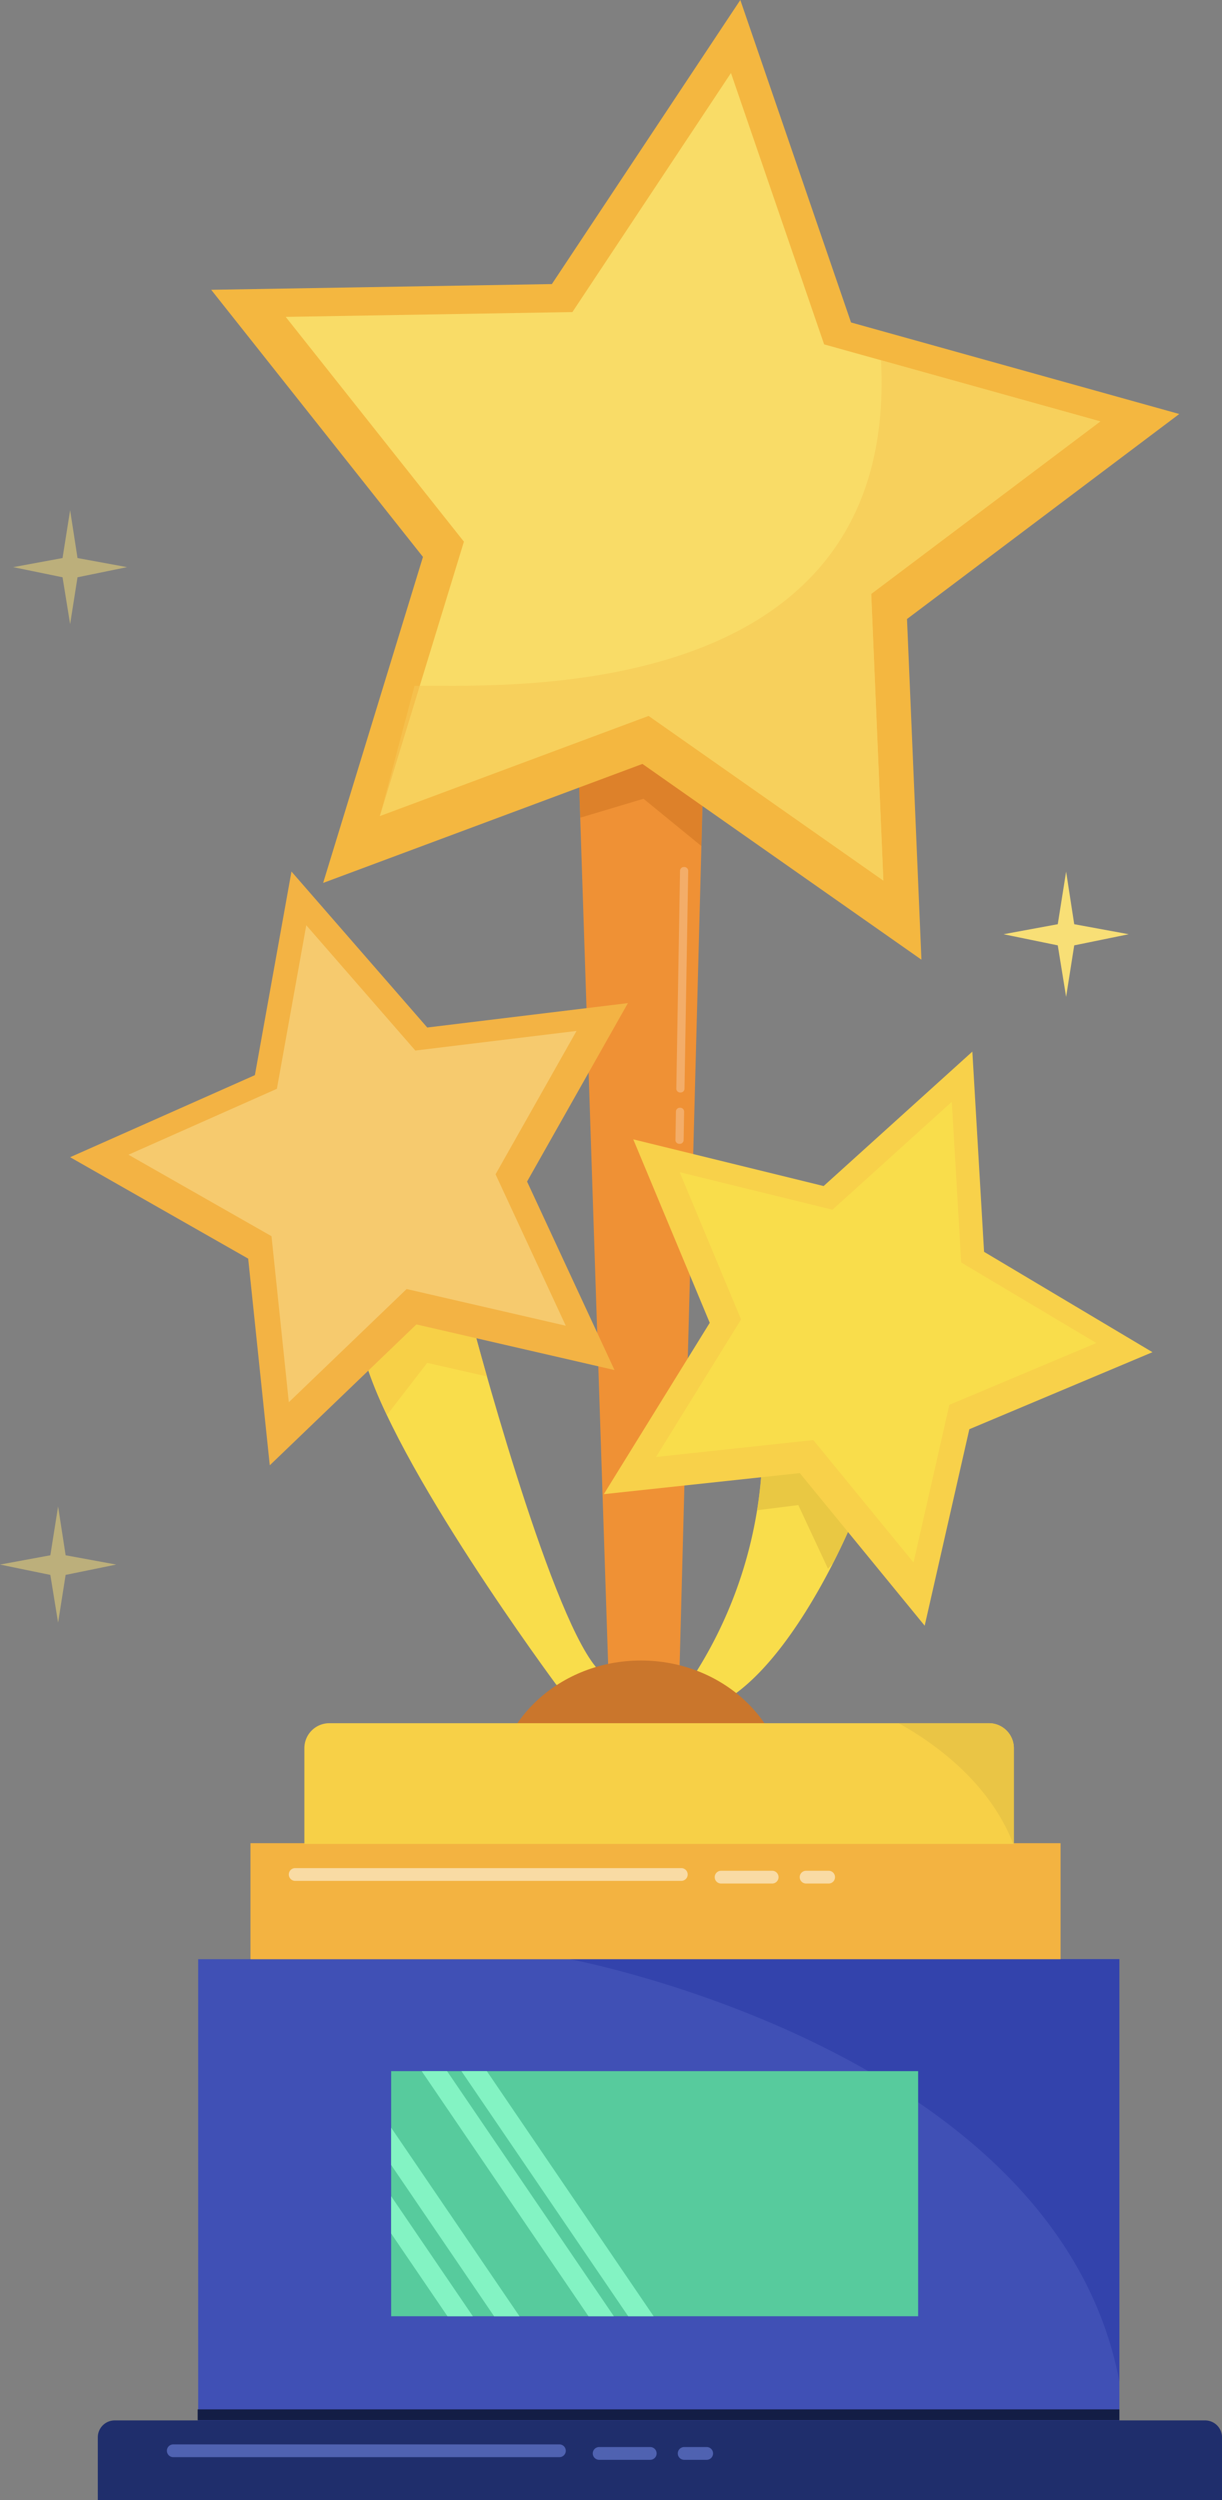 <svg xmlns="http://www.w3.org/2000/svg" width="225.682" height="461.414" viewBox="0 0 225.682 461.414"><rect x="0" y="0" width="225.682" height="461.414" fill="#808080" stroke="none"/><defs><style>.a,.b{fill:#f8df76;}.b{opacity:0.5;}.c{fill:#ef9135;}.d{fill:#cc7221;opacity:0.51;}.e{fill:#4050b5;}.f{fill:#f9dd4b;}.g{fill:#1f2e6c;}.h{fill:none;stroke:#f3b341;}.aa,.h{stroke-miterlimit:10;}.i{fill:#7f3615;}.j{fill:#3343ac;}.k{fill:#57cb9d;}.l{fill:#83f3c3;}.m{fill:#ca762c;}.n{fill:#f3b341;}.o{fill:#f7d047;}.p{fill:#e3bf41;opacity:0.72;}.q{opacity:0.26;}.r{fill:#fff;}.s{fill:#f8d14a;}.t{fill:#f3b344;}.u{fill:#f6ca6e;}.v{fill:#f4b740;}.w{fill:#f9dc67;}.x{fill:#f6c655;opacity:0.57;}.y{fill:#4f62b1;}.z{opacity:0.52;}.aa{fill:#eac545;stroke:rgba(0,0,0,0);}.ab{fill:#131d45;}</style></defs><g transform="translate(-168.495 -154.143)"><path class="a" d="M7.926,5.806,16.345,0l-5.66,8.566,5.66,7.78L8.536,10.716,0,16.346,5.775,7.957,0,0Z" transform="translate(365.388 315) rotate(45)"/><path class="b" d="M7.358,5.39,15.174,0,9.919,7.952l5.254,7.222L7.924,9.949,0,15.174,5.362,7.387,0,0Z" transform="translate(179.225 432.16) rotate(45)"/><path class="b" d="M7.211,5.283,14.871,0,9.722,7.794l5.15,7.078L7.766,9.75,0,14.872,5.255,7.239,0,0Z" transform="translate(181.448 248.297) rotate(45)"/><path class="c" d="M283.091,83.879H270.362l-5.909-179.03L287.87-95.8Z" transform="translate(10.711 385.432)"/><path class="d" d="M264.964-80.385l11.664-3.491,10.685,8.727.466-20.019H264.39Z" transform="translate(10.711 385.432)"/><rect class="e" width="170.13" height="85.379" transform="translate(205.095 515.721)"/><path class="f" d="M269.852-27.663A80,80,0,0,0,281.9-66.957c13.054,1.432,16.451,12.272,16.451,12.272S289.143-32.365,277-23.452C266.917-21.007,269.852-27.663,269.852-27.663Z" transform="translate(27.375 490.121)"/><path class="g" d="M3.124,0H204.5a3.124,3.124,0,0,1,3.124,3.124V14.719a0,0,0,0,1,0,0H0a0,0,0,0,1,0,0V3.124A3.124,3.124,0,0,1,3.124,0Z" transform="translate(186.557 600.838)"/><rect class="h" width="92.428" height="40.339" transform="translate(243.28 538.828)"/><path class="i" d="M265.611-47.31" transform="translate(13.111 563.03)"/><path class="j" d="M366.041,30.628V-47.31H264.553S354.4-30.61,366.041,30.628Z" transform="translate(9.185 563.03)"/><rect class="k" width="97.324" height="45.235" transform="translate(240.735 536.38)"/><path class="l" d="M295.793,2.311l-30.8-45.235H260.3l30.8,45.235Z" transform="translate(-6.586 579.304)"/><path class="l" d="M294.234,2.311l-30.8-45.235h-4.687l30.8,45.235Z" transform="translate(-12.371 579.304)"/><path class="f" d="M292.01-4.345S261.822-45.01,256.466-65.116l9.794-7.439,10.279,1.583s13.9,52.626,22.815,63.4C295.341-1.015,292.01-4.345,292.01-4.345Z" transform="translate(-20.825 469.347)"/><path class="l" d="M257.547-33.828,276.561-5.9h4.687l-23.7-34.806Z" transform="translate(-16.813 587.52)"/><ellipse class="m" cx="26.992" cy="24.869" rx="26.992" ry="24.869" transform="translate(259.87 460.597)"/><path class="l" d="M257.547-31.142l10.4,15.27h4.687L257.547-38.025Z" transform="translate(-16.813 597.487)"/><rect class="n" width="149.608" height="21.409" transform="translate(214.755 494.311)"/><path class="o" d="M4.607,0H126.423a4.607,4.607,0,0,1,4.607,4.607V22.274a0,0,0,0,1,0,0H0a0,0,0,0,1,0,0V4.607A4.607,4.607,0,0,1,4.607,0Z" transform="translate(224.708 472.167)"/><path class="p" d="M272.849-66.957a73.092,73.092,0,0,1-.956,9.7l7.613-.952,5.484,11.749.923-1.027c2.148-4.207,3.387-7.194,3.387-7.194S285.9-65.525,272.849-66.957Z" transform="translate(36.423 490.121)"/><path class="o" d="M276.539-70.972,266.26-72.555l-9.794,7.439a68.438,68.438,0,0,0,4.32,11.052l7.434-9.615,11.028,2.5C277.576-67.062,276.539-70.972,276.539-70.972Z" transform="translate(-20.825 469.347)"/><g class="q" transform="matrix(1, 0.017, -0.017, 1, 294.097, 314.144)"><path class="r" d="M268.769-49.15V-89.428a.711.711,0,0,1,.754-.669.711.711,0,0,1,.754.669V-49.15a.711.711,0,0,1-.754.664A.711.711,0,0,1,268.769-49.15Z" transform="translate(-268.769 90.097)"/><g transform="translate(0 44.429)"><path class="r" d="M268.769-74.669V-80a.715.715,0,0,1,.754-.669.715.715,0,0,1,.754.669v5.328a.711.711,0,0,1-.754.664A.711.711,0,0,1,268.769-74.669Z" transform="translate(-268.769 80.666)"/></g><g transform="translate(0 53.3)"><path class="r" d="M268.769-75.763v-2.355a.711.711,0,0,1,.754-.664.711.711,0,0,1,.754.664v2.355a.711.711,0,0,1-.754.664A.711.711,0,0,1,268.769-75.763Z" transform="translate(-268.769 78.783)"/></g></g><g transform="translate(280.009 348.221)"><path class="s" d="M333.945-82.865l2.164,36.951,31.1,18.523L333.389-13.174l-8.246,36.26L302.078-5.077,265.884-1.189l19.563-31.624L271.324-66.671l35.155,8.618Z" transform="translate(-265.884 82.865)"/><path class="f" d="M322.549-80.9l1.736,29.652,24.955,14.864L322.1-24.973l-6.617,29.1-18.508-22.6-29.045,3.12,15.7-25.377L272.3-67.9l28.211,6.916Z" transform="translate(-258.284 90.164)"/></g><g transform="translate(181.447 314.991)"><path class="t" d="M285.84-89.919l-6.757,37.572L244.962-37.2l32.883,18.716,3.988,38.144,27.079-26L345.5,2.082,329.35-32.706,347.973-65.64l-37.058,4.505Z" transform="translate(-244.962 89.919)"/><path class="u" d="M280.088-87.815,274.66-57.632,247.25-45.465,273.665-30.43l3.2,30.643,21.754-20.891,29.391,6.771L315.042-41.853,330-68.311l-29.771,3.619Z" transform="translate(-236.475 97.726)"/></g><g transform="translate(207.502 154.143)"><path class="v" d="M348.209-124.063l20.448,59.512,60.616,16.894L378.993-9.82l2.665,62.87L330.135,16.923l-58.97,21.962L289.6-21.28l-39.11-49.3,62.918-1.057Z" transform="translate(-250.493 124.063)"/><path class="w" d="M335.644-121.2l17.207,50.081,51.01,14.216L361.549-25.065l2.242,52.907L320.434-2.56,270.81,15.922l15.516-50.63L253.413-76.193l52.947-.889Z" transform="translate(-239.655 134.675)"/><path class="x" d="M349.723-109.946l-.071.038c3.378,65.548-73.849,59.593-86.158,60.05l-6.388,24.007,49.625-18.481,43.359,30.4-2.242-52.9,42.309-31.841Z" transform="translate(-225.952 176.448)"/></g><g transform="translate(199.315 605.265)"><path class="y" d="M321.247-25.947H249.933a1.178,1.178,0,0,1-1.178-1.178,1.178,1.178,0,0,1,1.178-1.178h71.314a1.178,1.178,0,0,1,1.178,1.178A1.178,1.178,0,0,1,321.247-25.947Z" transform="translate(-248.755 28.302)"/></g><g transform="translate(277.969 605.755)"><path class="y" d="M276.065-25.843h-9.436a1.178,1.178,0,0,1-1.178-1.178,1.178,1.178,0,0,1,1.178-1.178h9.436a1.178,1.178,0,0,1,1.178,1.178A1.178,1.178,0,0,1,276.065-25.843Z" transform="translate(-265.451 28.198)"/></g><g transform="translate(293.67 605.755)"><path class="y" d="M274.126-25.843h-4.164a1.178,1.178,0,0,1-1.178-1.178,1.178,1.178,0,0,1,1.178-1.178h4.164A1.178,1.178,0,0,1,275.3-27.02,1.178,1.178,0,0,1,274.126-25.843Z" transform="translate(-268.784 28.198)"/></g><g class="z" transform="translate(221.833 498.911)"><path class="r" d="M326.027-48.523H254.713a1.178,1.178,0,0,1-1.178-1.178,1.175,1.175,0,0,1,1.178-1.178h71.314A1.175,1.175,0,0,1,327.2-49.7,1.178,1.178,0,0,1,326.027-48.523Z" transform="translate(-253.535 50.878)"/><g transform="translate(78.658 0.49)"><path class="r" d="M280.841-48.419H271.41a1.175,1.175,0,0,1-1.178-1.178,1.172,1.172,0,0,1,1.178-1.178h9.431a1.175,1.175,0,0,1,1.178,1.178A1.178,1.178,0,0,1,280.841-48.419Z" transform="translate(-270.232 50.774)"/></g><g transform="translate(94.355 0.49)"><path class="r" d="M278.906-48.419h-4.164a1.178,1.178,0,0,1-1.178-1.178,1.175,1.175,0,0,1,1.178-1.178h4.164a1.172,1.172,0,0,1,1.178,1.178A1.175,1.175,0,0,1,278.906-48.419Z" transform="translate(-273.564 50.774)"/></g></g><path class="aa" d="M-1909.082-117.482c-4.448-11.435-14.625-18.643-21.168-22.274h16.672a4.607,4.607,0,0,1,4.607,4.607v17.667Z" transform="translate(2264.708 611.923)"/><rect class="ab" width="170.226" height="2" transform="translate(205 598.8)"/></g></svg>